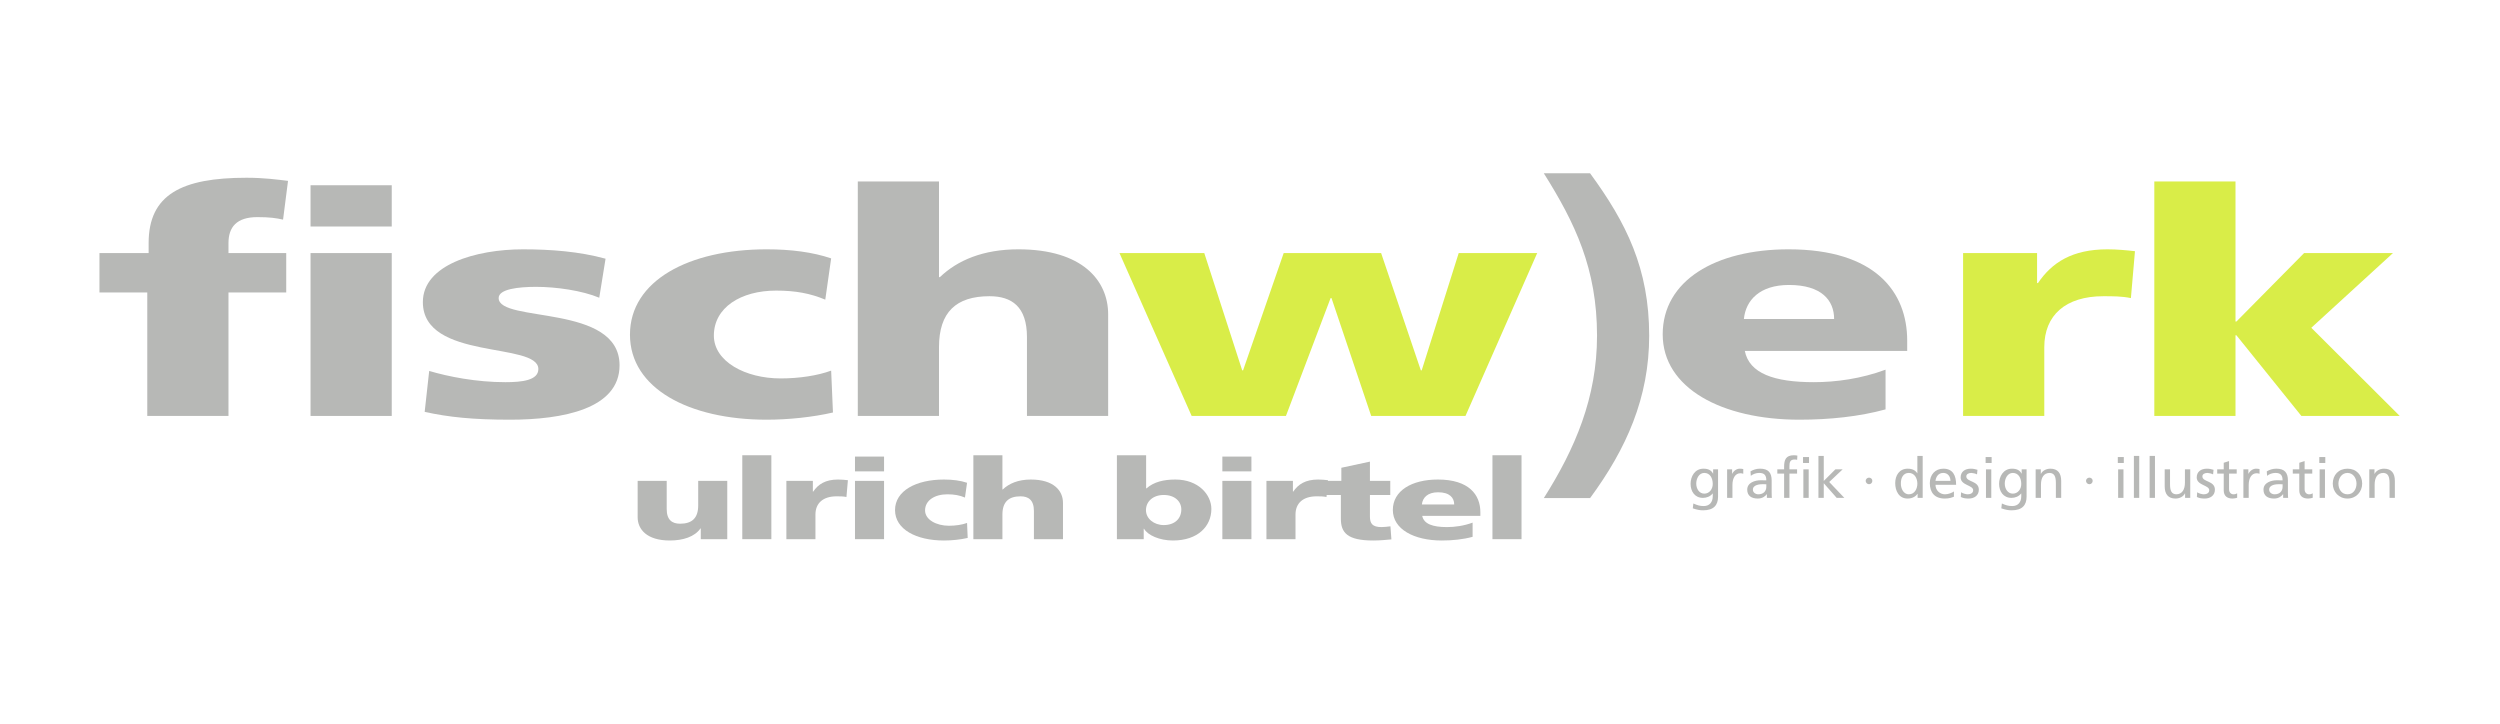 <?xml version="1.0" encoding="UTF-8" standalone="no"?><!DOCTYPE svg PUBLIC "-//W3C//DTD SVG 1.1//EN" "http://www.w3.org/Graphics/SVG/1.1/DTD/svg11.dtd"><svg width="100%" height="100%" viewBox="0 0 214 62" version="1.1" xmlns="http://www.w3.org/2000/svg" xmlns:xlink="http://www.w3.org/1999/xlink" xml:space="preserve" xmlns:serif="http://www.serif.com/" style="fill-rule:evenodd;clip-rule:evenodd;stroke-linejoin:round;stroke-miterlimit:1.414;"><g><path d="M62.254,41.163l-2.488,0l0,2.107c0,1.073 -0.525,1.56 -1.548,1.56c-0.677,0 -1.148,-0.315 -1.148,-1.253l0,-2.414l-2.487,0l0,3.113c0,1.033 0.788,1.991 2.75,1.991c1.134,0 2.129,-0.315 2.627,-1.033l0.027,0l0,0.919l2.267,0l0,-4.99Z" style="fill:#b7b8b6;fill-rule:nonzero;"/><rect x="63.54" y="38.969" width="2.488" height="7.184" style="fill:#b7b8b6;fill-rule:nonzero;"/><path d="M72.58,41.105c-0.248,-0.028 -0.553,-0.057 -0.843,-0.057c-1.078,0 -1.699,0.402 -2.128,1.034l-0.028,0l0,-0.919l-2.267,0l0,4.99l2.488,0l0,-2.107c0,-0.978 0.65,-1.561 1.811,-1.561c0.29,0 0.566,0 0.843,0.057l0.124,-1.437Z" style="fill:#b7b8b6;fill-rule:nonzero;"/><path d="M73.187,46.153l2.488,0l0,-4.99l-2.488,0l0,4.99Zm2.488,-7.07l-2.488,0l0,1.266l2.488,0l0,-1.266Z" style="fill:#b7b8b6;"/><path d="M82.78,41.326c-0.567,-0.192 -1.23,-0.278 -1.977,-0.278c-2.377,0 -4.188,0.958 -4.188,2.615c0,1.646 1.811,2.604 4.188,2.604c0.664,0 1.41,-0.076 2.032,-0.22l-0.055,-1.283c-0.415,0.154 -0.981,0.24 -1.548,0.24c-1.078,0 -2.046,-0.517 -2.046,-1.312c0,-0.863 0.829,-1.38 1.907,-1.38c0.595,0 1.051,0.086 1.508,0.278l0.179,-1.264Z" style="fill:#b7b8b6;fill-rule:nonzero;"/><path d="M83.32,46.153l2.487,0l0,-2.107c0,-1.073 0.526,-1.561 1.55,-1.561c0.677,0 1.146,0.316 1.146,1.254l0,2.414l2.488,0l0,-3.113c0,-1.034 -0.787,-1.992 -2.751,-1.992c-1.077,0 -1.865,0.335 -2.404,0.852l-0.029,0l0,-2.931l-2.487,0l0,7.184Z" style="fill:#b7b8b6;fill-rule:nonzero;"/><path d="M95.607,46.153l2.295,0l0,-0.891l0.027,0c0.318,0.555 1.327,1.005 2.475,1.005c2.141,0 3.289,-1.225 3.289,-2.7c0,-1.207 -1.092,-2.519 -3.083,-2.519c-0.995,0 -1.838,0.201 -2.473,0.757l-0.029,0l0,-2.836l-2.501,0l0,7.184Zm5.514,-2.549c0,0.796 -0.566,1.342 -1.506,1.342c-0.829,0 -1.52,-0.546 -1.52,-1.275c0,-0.747 0.608,-1.301 1.52,-1.301c0.968,0 1.506,0.573 1.506,1.234Z" style="fill:#b7b8b6;"/><path d="M104.634,46.153l2.487,0l0,-4.99l-2.487,0l0,4.99Zm2.487,-7.07l-2.487,0l0,1.266l2.487,0l0,-1.266Z" style="fill:#b7b8b6;"/><path d="M113.673,41.105c-0.249,-0.028 -0.552,-0.057 -0.843,-0.057c-1.078,0 -1.7,0.402 -2.129,1.034l-0.027,0l0,-0.919l-2.267,0l0,4.99l2.488,0l0,-2.107c0,-0.978 0.649,-1.561 1.811,-1.561c0.29,0 0.566,0 0.842,0.057l0.125,-1.437Z" style="fill:#b7b8b6;fill-rule:nonzero;"/><path d="M113.353,42.37l1.425,0l0,2.03c0,1.187 0.539,1.867 2.764,1.867c0.622,0 1.092,-0.056 1.562,-0.095l-0.083,-1.12c-0.249,0.027 -0.512,0.067 -0.76,0.067c-0.789,0 -0.995,-0.307 -0.995,-0.91l0,-1.839l1.741,0l0,-1.207l-1.741,0l0,-1.648l-2.447,0.526l0,1.122l-1.466,0l0,1.207Z" style="fill:#b7b8b6;fill-rule:nonzero;"/><path d="M126.719,44.161l0,-0.316c0,-1.485 -0.968,-2.797 -3.636,-2.797c-2.239,0 -3.856,0.958 -3.856,2.604c0,1.649 1.811,2.615 4.188,2.615c0.926,0 1.838,-0.095 2.64,-0.315l0,-1.216c-0.747,0.277 -1.521,0.383 -2.198,0.383c-1.216,0 -1.976,-0.269 -2.115,-0.958l4.977,0Zm-5.005,-0.978c0.056,-0.574 0.484,-1.044 1.383,-1.044c0.995,0 1.383,0.47 1.383,1.044l-2.766,0Z" style="fill:#b7b8b6;"/><rect x="127.754" y="38.969" width="2.488" height="7.184" style="fill:#b7b8b6;fill-rule:nonzero;"/><path d="M12.607,35.605l6.951,0l0,-10.571l4.943,0l0,-3.371l-4.943,0l0,-0.856c0,-1.365 0.695,-2.222 2.471,-2.222c1.042,0 1.622,0.081 2.201,0.215l0.425,-3.318c-0.889,-0.107 -2.047,-0.267 -3.552,-0.267c-5.561,0 -8.38,1.444 -8.38,5.592l0,0.856l-4.209,0l0,3.371l4.093,0l0,10.571Z" style="fill:#b7b8b6;fill-rule:nonzero;"/><path d="M26.582,35.605l6.951,0l0,-13.942l-6.951,0l0,13.942Zm6.951,-19.748l-6.951,0l0,3.532l6.951,0l0,-3.532Z" style="fill:#b7b8b6;"/><path d="M36.352,35.256c2.046,0.455 4.171,0.67 7.298,0.67c4.557,0 9.384,-0.937 9.384,-4.656c0,-5.305 -10.349,-3.598 -10.349,-5.759c0,-0.772 1.7,-0.957 3.205,-0.957c1.737,0 3.938,0.319 5.406,0.931l0.54,-3.34c-2.239,-0.615 -4.672,-0.803 -7.065,-0.803c-4.017,0 -8.574,1.311 -8.574,4.516c0,5.037 9.886,3.378 9.886,5.733c0,0.963 -1.39,1.123 -2.819,1.123c-2.51,0 -4.904,-0.481 -6.525,-0.962l-0.387,3.504Z" style="fill:#b7b8b6;fill-rule:nonzero;"/><path d="M71.147,22.118c-1.583,-0.536 -3.437,-0.776 -5.523,-0.776c-6.641,0 -11.699,2.676 -11.699,7.305c0,4.603 5.058,7.279 11.699,7.279c1.854,0 3.94,-0.215 5.677,-0.616l-0.154,-3.585c-1.158,0.428 -2.742,0.668 -4.326,0.668c-3.012,0 -5.714,-1.444 -5.714,-3.665c0,-2.409 2.316,-3.853 5.328,-3.853c1.661,0 2.935,0.24 4.209,0.775l0.503,-3.532Z" style="fill:#b7b8b6;fill-rule:nonzero;"/><path d="M73.427,35.605l6.951,0l0,-5.888c0,-2.997 1.467,-4.361 4.325,-4.361c1.892,0 3.205,0.882 3.205,3.505l0,6.744l6.95,0l0,-8.697c0,-2.89 -2.201,-5.566 -7.684,-5.566c-3.012,0 -5.213,0.937 -6.719,2.381l-0.077,0l0,-8.187l-6.951,0l0,20.069Z" style="fill:#b7b8b6;fill-rule:nonzero;"/><path d="M102.005,35.605l8.071,0l3.823,-10.089l0.077,0l3.398,10.089l8.07,0l6.14,-13.942l-6.719,0l-3.166,10.035l-0.078,0l-3.398,-10.035l-8.34,0l-3.475,10.035l-0.078,0l-3.244,-10.035l-7.26,0l6.179,13.942Z" style="fill:#d9ed48;fill-rule:nonzero;"/><path d="M136.11,42.637c3.111,-4.221 5.06,-8.596 5.06,-13.902c0,-5.742 -1.949,-9.652 -5.06,-13.903l-3.96,0c2.672,4.251 4.556,8.161 4.556,13.903c0,5.306 -1.884,9.681 -4.556,13.902l3.96,0Z" style="fill:#b7b8b6;fill-rule:nonzero;"/><path d="M163.256,30.039l0,-0.883c0,-4.147 -2.703,-7.814 -10.156,-7.814c-6.256,0 -10.773,2.676 -10.773,7.279c0,4.602 5.059,7.305 11.7,7.305c2.587,0 5.136,-0.267 7.376,-0.883l0,-3.399c-2.086,0.776 -4.248,1.07 -6.141,1.07c-3.398,0 -5.521,-0.749 -5.907,-2.675l13.901,0Zm-13.979,-2.73c0.155,-1.605 1.352,-2.916 3.862,-2.916c2.78,0 3.862,1.311 3.862,2.916l-7.724,0Z" style="fill:#b7b8b6;"/><path d="M182.753,21.503c-0.696,-0.081 -1.545,-0.161 -2.355,-0.161c-3.013,0 -4.751,1.124 -5.948,2.89l-0.077,0l0,-2.569l-6.333,0l0,13.942l6.951,0l0,-5.888c0,-2.729 1.816,-4.361 5.059,-4.361c0.81,0 1.583,0 2.355,0.16l0.348,-4.013Z" style="fill:#d9ed48;fill-rule:nonzero;"/><path d="M184.409,35.605l6.95,0l0,-6.904l0.078,0l5.561,6.904l8.418,0l-7.569,-7.547l6.99,-6.395l-7.608,0l-5.792,5.86l-0.078,0l0,-11.987l-6.95,0l0,20.069Z" style="fill:#d9ed48;fill-rule:nonzero;"/><path d="M147.066,40.177l-0.422,0l0,0.364l-0.009,0c-0.136,-0.265 -0.379,-0.422 -0.816,-0.422c-0.747,0 -1.105,0.671 -1.105,1.298c0,0.631 0.349,1.201 1.057,1.201c0.316,0 0.635,-0.123 0.83,-0.377l0.01,0l0,0.238c0,0.518 -0.288,0.838 -0.767,0.838c-0.334,0 -0.543,-0.062 -0.893,-0.219l-0.048,0.416c0.398,0.134 0.626,0.168 0.888,0.168c0.887,0 1.275,-0.427 1.275,-1.168l0,-2.337Zm-1.178,2.078c-0.427,0 -0.689,-0.403 -0.689,-0.862c0,-0.416 0.228,-0.911 0.689,-0.911c0.485,0 0.723,0.437 0.723,0.945c0,0.454 -0.296,0.828 -0.723,0.828Z" style="fill:#b7b8b6;"/><path d="M147.841,42.618l0.456,0l0,-1.11c0,-0.614 0.267,-0.997 0.675,-0.997c0.077,0 0.169,0.01 0.252,0.043l0,-0.402c-0.097,-0.019 -0.165,-0.033 -0.301,-0.033c-0.262,0 -0.524,0.182 -0.645,0.435l-0.01,0l0,-0.377l-0.427,0l0,2.441Z" style="fill:#b7b8b6;"/><path d="M149.868,40.731c0.185,-0.152 0.461,-0.249 0.719,-0.249c0.455,0 0.61,0.217 0.61,0.637c-0.18,-0.009 -0.306,-0.009 -0.485,-0.009c-0.47,0 -1.15,0.192 -1.15,0.805c0,0.532 0.375,0.761 0.907,0.761c0.418,0 0.661,-0.225 0.767,-0.373l0.01,0l0,0.315l0.427,0c-0.011,-0.072 -0.019,-0.201 -0.019,-0.479l0,-1.009c0,-0.666 -0.286,-1.011 -0.995,-1.011c-0.315,0 -0.587,0.095 -0.815,0.23l0.024,0.382Zm1.329,0.939c0,0.365 -0.238,0.643 -0.689,0.643c-0.207,0 -0.461,-0.139 -0.461,-0.398c0,-0.432 0.612,-0.469 0.86,-0.469c0.097,0 0.194,0.009 0.29,0.009l0,0.215Z" style="fill:#b7b8b6;"/><path d="M152.72,42.618l0.456,0l0,-2.077l0.654,0l0,-0.364l-0.654,0l0,-0.265c0,-0.329 0.048,-0.578 0.441,-0.578c0.078,0 0.165,0.009 0.218,0.029l0.02,-0.364c-0.092,-0.015 -0.189,-0.029 -0.306,-0.029c-0.674,0 -0.829,0.387 -0.829,0.982l0,0.225l-0.582,0l0,0.364l0.582,0l0,2.077Z" style="fill:#b7b8b6;fill-rule:nonzero;"/><path d="M154.368,42.618l0.456,0l0,-2.441l-0.456,0l0,2.441Zm0.485,-3.495l-0.514,0l0,0.508l0.514,0l0,-0.508Z" style="fill:#b7b8b6;"/><path d="M155.658,42.618l0.456,0l0,-1.254l1.105,1.254l0.656,0l-1.295,-1.359l1.149,-1.082l-0.621,0l-0.994,0.991l0,-2.142l-0.456,0l0,3.592Z" style="fill:#b7b8b6;"/><path d="M159.701,41.162c0.004,0.155 0.136,0.288 0.29,0.288c0.155,0 0.287,-0.133 0.281,-0.288c0.006,-0.152 -0.126,-0.277 -0.281,-0.277c-0.154,0 -0.286,0.125 -0.29,0.277Z" style="fill:#b7b8b6;fill-rule:nonzero;"/><path d="M164.147,42.618l0.435,0l0,-3.592l-0.456,0l0,1.485l-0.009,0c-0.141,-0.225 -0.388,-0.392 -0.819,-0.392c-0.719,0 -1.068,0.58 -1.068,1.235c0,0.666 0.315,1.322 1.062,1.322c0.442,0 0.723,-0.22 0.844,-0.402l0.011,0l0,0.344Zm-1.432,-1.23c-0.01,-0.446 0.184,-0.906 0.679,-0.906c0.495,0 0.732,0.466 0.732,0.92c0,0.407 -0.213,0.911 -0.727,0.911c-0.49,0 -0.694,-0.542 -0.684,-0.925Z" style="fill:#b7b8b6;"/><path d="M167.255,42.068c-0.112,0.091 -0.461,0.245 -0.762,0.245c-0.431,0 -0.815,-0.331 -0.815,-0.814l1.766,0c0,-0.786 -0.267,-1.38 -1.091,-1.38c-0.699,0 -1.16,0.512 -1.16,1.235c0,0.795 0.403,1.322 1.281,1.322c0.407,0 0.606,-0.095 0.781,-0.158l0,-0.45Zm-1.577,-0.906c0.034,-0.315 0.219,-0.68 0.665,-0.68c0.393,0 0.616,0.308 0.616,0.68l-1.281,0Z" style="fill:#b7b8b6;"/><path d="M167.846,42.542c0.208,0.111 0.446,0.134 0.679,0.134c0.441,0 0.863,-0.24 0.863,-0.761c0,-0.781 -1.072,-0.637 -1.072,-1.135c0,-0.201 0.204,-0.298 0.437,-0.298c0.106,0 0.378,0.063 0.48,0.126l0.038,-0.394c-0.179,-0.053 -0.354,-0.095 -0.567,-0.095c-0.49,0 -0.873,0.244 -0.873,0.751c0,0.686 1.072,0.648 1.072,1.093c0,0.264 -0.257,0.35 -0.466,0.35c-0.13,0 -0.388,-0.058 -0.567,-0.174l-0.024,0.403Z" style="fill:#b7b8b6;fill-rule:nonzero;"/><path d="M169.999,42.618l0.455,0l0,-2.441l-0.455,0l0,2.441Zm0.485,-3.495l-0.515,0l0,0.508l0.515,0l0,-0.508Z" style="fill:#b7b8b6;"/><path d="M173.476,40.177l-0.422,0l0,0.364l-0.01,0c-0.136,-0.265 -0.378,-0.422 -0.815,-0.422c-0.747,0 -1.106,0.671 -1.106,1.298c0,0.631 0.349,1.201 1.058,1.201c0.315,0 0.635,-0.123 0.829,-0.377l0.01,0l0,0.238c0,0.518 -0.286,0.838 -0.767,0.838c-0.334,0 -0.543,-0.062 -0.892,-0.219l-0.049,0.416c0.398,0.134 0.626,0.168 0.888,0.168c0.888,0 1.276,-0.427 1.276,-1.168l0,-2.337Zm-1.179,2.078c-0.427,0 -0.689,-0.403 -0.689,-0.862c0,-0.416 0.228,-0.911 0.689,-0.911c0.485,0 0.723,0.437 0.723,0.945c0,0.454 -0.296,0.828 -0.723,0.828Z" style="fill:#b7b8b6;"/><path d="M174.252,42.618l0.455,0l0,-1.129c0,-0.595 0.232,-1.007 0.752,-1.007c0.397,0.025 0.524,0.303 0.524,0.872l0,1.264l0.455,0l0,-1.45c0,-0.657 -0.286,-1.049 -0.926,-1.049c-0.345,0 -0.674,0.167 -0.81,0.445l-0.009,0l0,-0.387l-0.441,0l0,2.441Z" style="fill:#b7b8b6;fill-rule:nonzero;"/><path d="M178.561,41.162c0.004,0.155 0.136,0.288 0.291,0.288c0.155,0 0.287,-0.133 0.281,-0.288c0.006,-0.152 -0.126,-0.277 -0.281,-0.277c-0.155,0 -0.287,0.125 -0.291,0.277Z" style="fill:#b7b8b6;fill-rule:nonzero;"/><path d="M181.313,42.618l0.456,0l0,-2.441l-0.456,0l0,2.441Zm0.485,-3.495l-0.514,0l0,0.508l0.514,0l0,-0.508Z" style="fill:#b7b8b6;"/><rect x="182.661" y="39.026" width="0.457" height="3.592" style="fill:#b7b8b6;fill-rule:nonzero;"/><rect x="184.009" y="39.026" width="0.456" height="3.592" style="fill:#b7b8b6;fill-rule:nonzero;"/><path d="M187.486,40.177l-0.456,0l0,1.13c0,0.594 -0.233,1.006 -0.752,1.006c-0.398,-0.025 -0.524,-0.303 -0.524,-0.873l0,-1.263l-0.456,0l0,1.451c0,0.656 0.287,1.048 0.927,1.048c0.344,0 0.674,-0.167 0.81,-0.445l0.009,0l0,0.387l0.442,0l0,-2.441Z" style="fill:#b7b8b6;fill-rule:nonzero;"/><path d="M188.053,42.542c0.209,0.111 0.445,0.134 0.679,0.134c0.442,0 0.864,-0.24 0.864,-0.761c0,-0.781 -1.072,-0.637 -1.072,-1.135c0,-0.201 0.203,-0.298 0.436,-0.298c0.106,0 0.379,0.063 0.48,0.126l0.039,-0.394c-0.179,-0.053 -0.354,-0.095 -0.567,-0.095c-0.49,0 -0.873,0.244 -0.873,0.751c0,0.686 1.072,0.648 1.072,1.093c0,0.264 -0.257,0.35 -0.466,0.35c-0.131,0 -0.389,-0.058 -0.567,-0.174l-0.025,0.403Z" style="fill:#b7b8b6;fill-rule:nonzero;"/><path d="M191.462,40.177l-0.655,0l0,-0.71l-0.456,0.145l0,0.565l-0.558,0l0,0.364l0.558,0l0,1.427c0,0.488 0.291,0.708 0.762,0.708c0.145,0 0.286,-0.039 0.388,-0.067l0,-0.382c-0.068,0.042 -0.17,0.086 -0.311,0.086c-0.208,0 -0.383,-0.154 -0.383,-0.436l0,-1.336l0.655,0l0,-0.364Z" style="fill:#b7b8b6;fill-rule:nonzero;"/><path d="M192.034,42.618l0.455,0l0,-1.11c0,-0.614 0.268,-0.997 0.675,-0.997c0.077,0 0.169,0.01 0.252,0.043l0,-0.402c-0.097,-0.019 -0.165,-0.033 -0.301,-0.033c-0.262,0 -0.524,0.182 -0.645,0.435l-0.01,0l0,-0.377l-0.426,0l0,2.441Z" style="fill:#b7b8b6;"/><path d="M194.061,40.731c0.184,-0.152 0.46,-0.249 0.717,-0.249c0.456,0 0.612,0.217 0.612,0.637c-0.18,-0.009 -0.306,-0.009 -0.485,-0.009c-0.471,0 -1.15,0.192 -1.15,0.805c0,0.532 0.374,0.761 0.907,0.761c0.417,0 0.66,-0.225 0.766,-0.373l0.01,0l0,0.315l0.427,0c-0.01,-0.072 -0.019,-0.201 -0.019,-0.479l0,-1.009c0,-0.666 -0.287,-1.011 -0.995,-1.011c-0.315,0 -0.587,0.095 -0.815,0.23l0.025,0.382Zm1.329,0.939c0,0.365 -0.238,0.643 -0.689,0.643c-0.209,0 -0.461,-0.139 -0.461,-0.398c0,-0.432 0.611,-0.469 0.859,-0.469c0.097,0 0.194,0.009 0.291,0.009l0,0.215Z" style="fill:#b7b8b6;"/><path d="M197.93,40.177l-0.655,0l0,-0.71l-0.456,0.145l0,0.565l-0.557,0l0,0.364l0.557,0l0,1.427c0,0.488 0.291,0.708 0.762,0.708c0.145,0 0.286,-0.039 0.388,-0.067l0,-0.382c-0.068,0.042 -0.17,0.086 -0.31,0.086c-0.209,0 -0.384,-0.154 -0.384,-0.436l0,-1.336l0.655,0l0,-0.364Z" style="fill:#b7b8b6;fill-rule:nonzero;"/><path d="M198.561,42.618l0.456,0l0,-2.441l-0.456,0l0,2.441Zm0.485,-3.495l-0.514,0l0,0.508l0.514,0l0,-0.508Z" style="fill:#b7b8b6;"/><path d="M199.685,41.398c0,0.699 0.514,1.278 1.261,1.278c0.742,0 1.256,-0.579 1.256,-1.278c0,-0.743 -0.504,-1.279 -1.256,-1.279c-0.757,0 -1.261,0.536 -1.261,1.279Zm0.485,0c0,-0.465 0.286,-0.916 0.776,-0.916c0.485,0 0.771,0.451 0.771,0.916c0,0.435 -0.238,0.915 -0.771,0.915c-0.538,0 -0.776,-0.48 -0.776,-0.915Z" style="fill:#b7b8b6;"/><path d="M202.812,42.618l0.457,0l0,-1.129c0,-0.595 0.232,-1.007 0.751,-1.007c0.398,0.025 0.525,0.303 0.525,0.872l0,1.264l0.455,0l0,-1.45c0,-0.657 -0.286,-1.049 -0.927,-1.049c-0.344,0 -0.674,0.167 -0.81,0.445l-0.009,0l0,-0.387l-0.442,0l0,2.441Z" style="fill:#b7b8b6;fill-rule:nonzero;"/></g><rect x="0" y="0" width="213.93" height="61.099" style="fill:none;"/></svg>